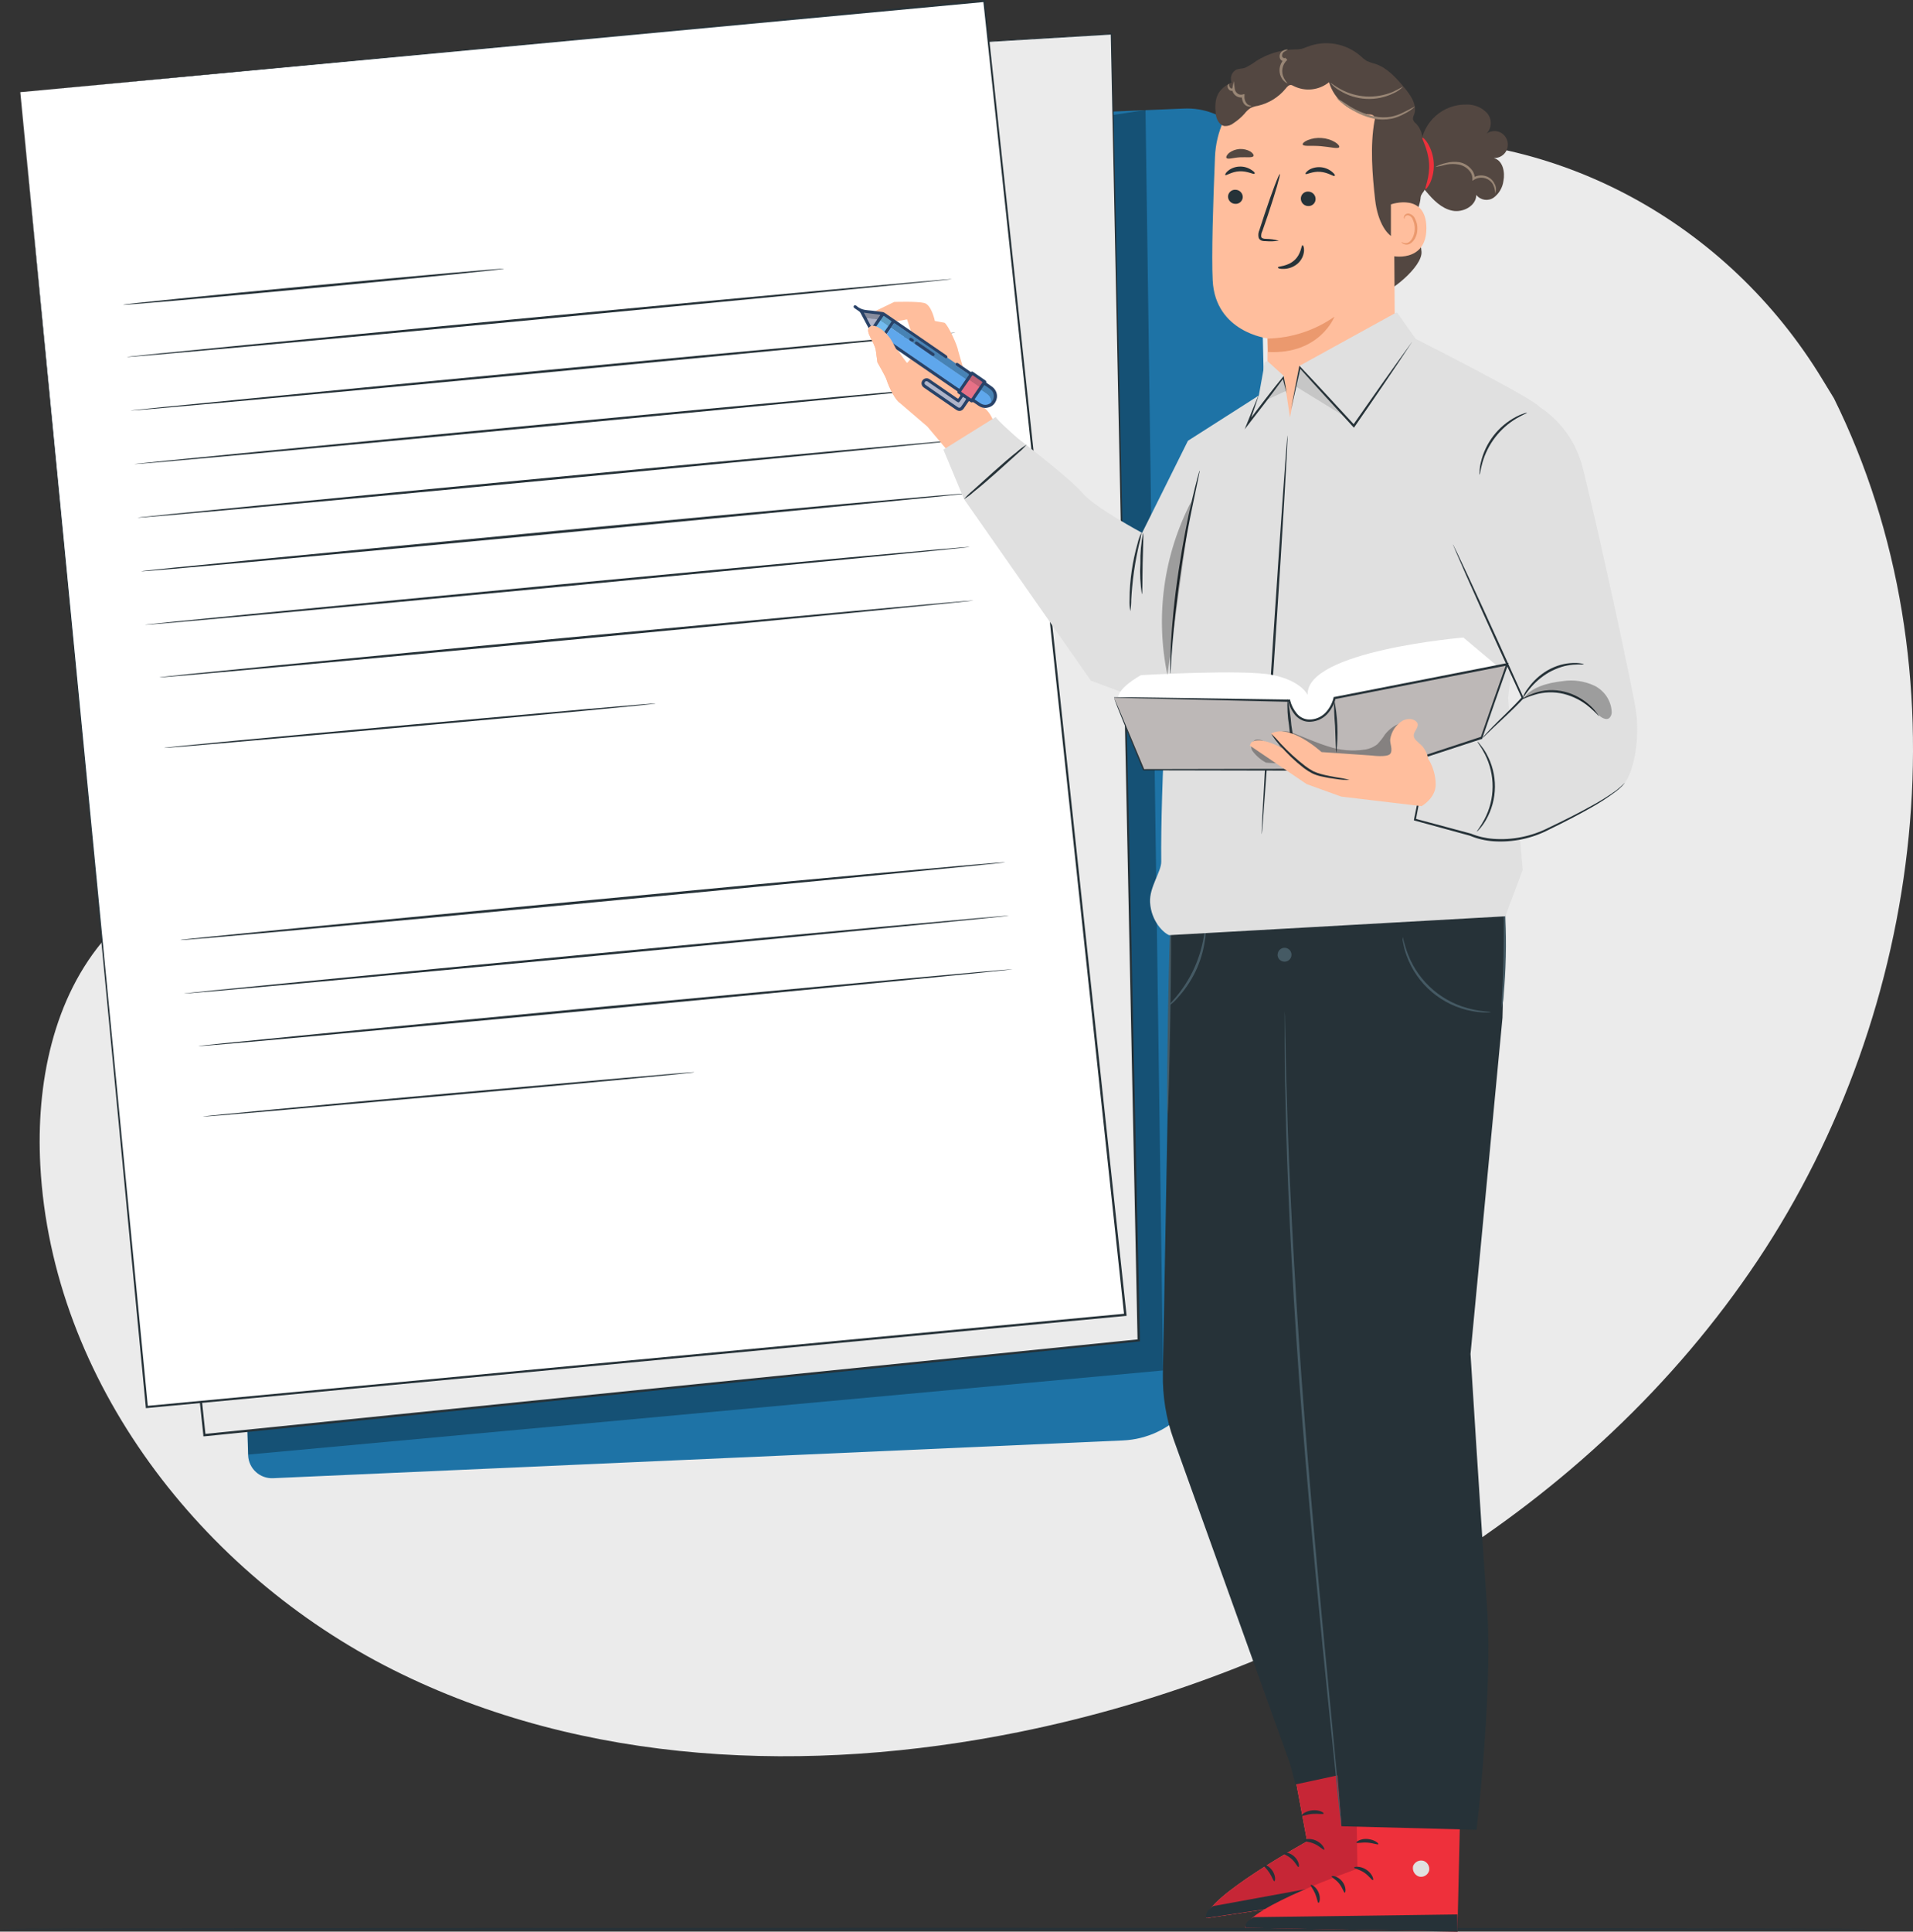 <?xml version="1.0" encoding="UTF-8"?><svg id="Calque_2" xmlns="http://www.w3.org/2000/svg" viewBox="0 0 281.88 284.53"><rect x="0" y="0" width="281.88" height="284.53" fill="#333333" stroke="none"/><defs><style>.cls-1{fill:#5fa7ec;}.cls-2{fill:#fff;}.cls-3{fill:#ee303b;}.cls-4{fill:#284268;}.cls-5{fill:#5d9cc0;}.cls-6{fill:#afb4c9;}.cls-7{fill:#998675;}.cls-8{fill:#1e73a6;}.cls-9{fill:#c62636;}.cls-10{fill:#455a64;}.cls-11{fill:#534741;}.cls-12{fill:#e0e0e0;}.cls-13{fill:#ff725e;}.cls-14{opacity:.3;}.cls-15{fill:#eb996e;}.cls-16{fill:#4782b4;}.cls-17{fill:#ffbe9d;}.cls-18{fill:#ebebeb;}.cls-19{opacity:.3;}.cls-20{fill:#c06175;}.cls-21{fill:#bdb8b7;}.cls-22{fill:#72bbee;}.cls-23{fill:#e77186;}.cls-24{fill:#c6c6c6;}.cls-25{fill:#263238;}.cls-26{fill:#878c9d;}</style></defs><g id="Calque_1-2"><g><g id="freepik--background-simple--inject-12"><path class="cls-18" d="M270.18,58.59l-1.66-2.72c-13.97-23.03-39.25-36.92-65.88-35.23-3.44,.21-6.85,.68-10.22,1.4-24.22,5.18-45.3,23.5-54.04,46.96-5.14,13.8-6.57,29.68-16.35,40.63-12.68,14.25-34.23,14.7-53.17,14.11-18.94-.59-40.5-.08-53.14,14.22-7.91,8.97-10.42,21.7-9.78,33.71,1.69,31.77,23.84,60.18,51.99,74.3,28.14,14.12,61.31,15.39,92.12,9.18,43.22-8.73,84.3-32.57,108.96-69.52,24.65-36.95,30.92-87.2,11.18-127.04Z"/></g><g id="freepik--Floor--inject-12"><path class="cls-25" d="M275.22,284.15c0,.1-61.63,.18-137.61,.18s-137.61-.08-137.61-.18,61.61-.18,137.61-.18,137.61,.08,137.61,.18Z"/></g><g id="freepik--Contract--inject-12"><path class="cls-8" d="M141.7,17.35l32.77-1.36c5.87-.25,10.82,4.31,11.07,10.18,0,.07,0,.14,0,.21l1.16,50.62c.13,5.54-4.03,10.25-9.54,10.82h0c-1.85,.19-3.23,1.79-3.16,3.64l4.12,106.96c.28,7.29-5.38,13.44-12.67,13.76l-125.21,5.56c-1.95,.09-3.6-1.42-3.68-3.37v-.04L31.04,28.64c-.06-1.89,1.39-3.49,3.28-3.62l107.38-7.66Z"/><g class="cls-19"><path d="M36.47,210.75l.11,3.51,134.79-12.39-2.58-185.66s-32.7,4.96-33.31,4.96S36.47,210.75,36.47,210.75Z"/></g><polygon class="cls-18" points="124.63 7.38 163.75 5 167.79 197.43 30.11 211.4 9.84 19.97 124.63 7.38"/><path class="cls-25" d="M124.67,7.38s-.68,.09-2.04,.24l-5.95,.68-22.87,2.54L9.85,20.1l.12-.14c5.45,51.28,12.51,117.91,20.32,191.43l-.2-.16,30.86-3.13,106.83-10.82-.16,.17c-1.72-84.14-3.14-153.15-3.95-192.44l.09,.08-29.11,1.74-7.49,.43-2.53,.14s.85-.07,2.53-.18l7.49-.48,29.11-1.81h.08v.08c.84,39.29,2.32,108.32,4.13,192.44v.15h-.15l-106.82,10.84-30.86,3.13h-.18v-.17C22.19,137.89,15.14,71.26,9.72,19.97v-.14h.13L93.77,10.71l22.88-2.47,5.95-.63c1.34-.16,2.06-.22,2.06-.22Z"/><polygon class="cls-2" points="2.99 13.58 21.63 207.25 165.83 193.66 145.03 .14 2.99 13.58"/><path class="cls-25" d="M2.99,13.58L145.02,0h.14V.14c5.85,54.32,13.05,121.26,20.83,193.52v.18h-.18l-1.02,.1-143.15,13.47h-.16v-.16C10.53,92.59,3.13,14.99,2.99,13.58c.14,1.42,7.67,79.02,18.8,193.66l-.18-.14,143.17-13.5,1.02-.1-.16,.2C157.89,121.4,150.72,54.49,144.89,.16l.16,.13L2.99,13.58Z"/><g><path class="cls-25" d="M140.25,41.11c0,.1-27.2,2.72-60.77,5.92-33.56,3.2-60.8,5.66-60.81,5.56s27.2-2.72,60.77-5.91c33.58-3.19,60.79-5.66,60.8-5.57Z"/><path class="cls-25" d="M74.26,39.59c0,.1-12.55,1.36-28.05,2.83-15.5,1.46-28.07,2.57-28.07,2.47s12.54-1.36,28.05-2.83c15.51-1.46,28.07-2.57,28.07-2.47Z"/><path class="cls-25" d="M140.79,49c0,.1-27.2,2.72-60.77,5.91-33.57,3.19-60.79,5.66-60.81,5.57s27.2-2.72,60.78-5.92c33.59-3.2,60.79-5.66,60.8-5.56Z"/><path class="cls-25" d="M141.32,56.89c0,.1-27.2,2.72-60.77,5.91-33.57,3.19-60.79,5.66-60.79,5.57s27.2-2.72,60.77-5.91c33.58-3.19,60.77-5.66,60.79-5.57Z"/><path class="cls-25" d="M141.84,64.78c0,.1-27.2,2.72-60.77,5.92-33.56,3.2-60.8,5.66-60.81,5.56s27.2-2.72,60.77-5.91c33.58-3.19,60.79-5.66,60.8-5.57Z"/><path class="cls-25" d="M142.38,72.7c0,.1-27.2,2.72-60.77,5.91-33.56,3.19-60.81,5.67-60.81,5.54s27.2-2.72,60.77-5.92c33.58-3.2,60.81-5.66,60.81-5.53Z"/><path class="cls-25" d="M142.9,80.56c0,.1-27.2,2.72-60.77,5.91s-60.8,5.66-60.81,5.57,27.2-2.72,60.77-5.91c33.58-3.19,60.79-5.66,60.8-5.57Z"/><path class="cls-25" d="M143.44,88.45c0,.1-26.85,2.72-59.95,5.85-33.1,3.12-60,5.59-60.02,5.48s26.84-2.72,59.98-5.84c33.14-3.11,59.97-5.57,59.98-5.49Z"/><path class="cls-25" d="M96.59,103.63c0,.1-16.2,1.64-36.21,3.41s-36.23,3.22-36.24,3.13,16.2-1.63,36.21-3.41c20.01-1.77,36.23-3.23,36.24-3.13Z"/></g><g><path class="cls-25" d="M148.12,127.02c0,.1-27.2,2.72-60.77,5.91-33.56,3.19-60.81,5.67-60.81,5.54s27.2-2.72,60.77-5.92c33.58-3.2,60.81-5.66,60.81-5.53Z"/><path class="cls-25" d="M148.65,134.88c0,.1-27.2,2.72-60.77,5.91-33.56,3.19-60.8,5.66-60.81,5.57s27.2-2.72,60.77-5.91c33.58-3.19,60.79-5.66,60.8-5.57Z"/><path class="cls-25" d="M149.18,142.77c0,.1-26.85,2.72-59.95,5.85-33.1,3.12-60,5.59-60.02,5.48s26.84-2.72,59.98-5.84c33.14-3.11,59.97-5.57,59.98-5.49Z"/><path class="cls-25" d="M102.33,157.94c0,.1-16.2,1.64-36.21,3.41-20.01,1.76-36.23,3.22-36.24,3.13s16.2-1.63,36.21-3.41c20.01-1.77,36.23-3.23,36.24-3.13Z"/></g></g><g id="freepik--Character--inject-13"><path class="cls-13" d="M189.64,255.36l2.96,15.88s-15.12,8.33-14.86,11.32l30.94-4.63-3.6-24.94-15.45,2.38Z"/><path class="cls-9" d="M189.64,255.36l2.96,15.88s-15.12,8.33-14.86,11.32l30.94-4.63-3.6-24.94-15.45,2.38Z"/><path class="cls-12" d="M202,268.44c.65,.09,1.12,.67,1.09,1.32-.08,.66-.66,1.14-1.32,1.09-.69-.09-1.19-.7-1.14-1.4,.14-.67,.79-1.11,1.46-.99"/><path class="cls-25" d="M208.68,277.89l-.46-2.5-29.5,5.39s-1.28,.81-.99,1.75l30.94-4.65Z"/><path class="cls-25" d="M192.07,271.12c0,.15,.79,.11,1.61,.48s1.32,.95,1.44,.87-.23-.92-1.22-1.36-1.87-.13-1.82,0Z"/><path class="cls-25" d="M189.04,272.96c0,.15,.66,.31,1.28,.87s.86,1.21,1.01,1.18,.11-.9-.66-1.58-1.65-.6-1.63-.48Z"/><path class="cls-25" d="M187.77,277.11c.15,0,.24-.77-.27-1.54s-1.27-.99-1.32-.86,.46,.52,.87,1.15,.58,1.26,.73,1.25Z"/><path class="cls-25" d="M191.8,267.44c.09,.13,.75-.19,1.61-.25s1.57,.1,1.63-.05-.66-.58-1.67-.48-1.65,.68-1.56,.78Z"/><path class="cls-3" d="M199.74,259.15l.28,16.12s-16.29,5.7-16.55,8.69l31.28,.57,.58-25.15-15.61-.23Z"/><path class="cls-12" d="M209.72,274.09c.62,.2,.99,.83,.86,1.47-.18,.63-.82,1.01-1.46,.87-.67-.2-1.06-.89-.9-1.57,.26-.64,.97-.96,1.61-.73"/><path class="cls-25" d="M214.78,284.53l-.04-2.53-29.98,.4s-1.4,.58-1.26,1.57l31.28,.57Z"/><path class="cls-25" d="M199.52,275.1c0,.15,.76,.24,1.5,.74s1.13,1.16,1.28,1.1-.07-.95-.98-1.54-1.83-.44-1.8-.3Z"/><path class="cls-25" d="M196.22,276.4c-.03,.15,.62,.42,1.13,1.08s.66,1.32,.8,1.32,.26-.87-.38-1.67-1.54-.88-1.54-.73Z"/><path class="cls-25" d="M194.28,280.29c.14,.04,.36-.72,0-1.56s-1.09-1.19-1.15-1.07,.36,.58,.66,1.28,.34,1.34,.49,1.35Z"/><path class="cls-25" d="M199.86,271.42c.07,.14,.77-.06,1.63,0s1.54,.36,1.61,.23-.56-.66-1.57-.76-1.75,.42-1.67,.54Z"/><path class="cls-25" d="M221.81,133.97l-.42,15.95-4.71,49.52s1.5,24.12,2.46,37.72c.83,11.85-1.56,32.37-1.56,32.37l-19.91-.52-5.33-68.7-3.31-42.85-6.55-21.84,39.33-1.65Z"/><path class="cls-25" d="M172.54,136.76l-1.19,65.6c-.06,3.3,.47,6.59,1.59,9.7l17.11,47.65,.84,3.14,11.97-2.58-8.28-125.13-22.07,.91,.04,.72Z"/><path class="cls-10" d="M189.29,149.04c-.01,.1-.01,.21,0,.31v4.42c0,3.04,.09,7.45,.23,12.89,.32,10.89,1.05,25.92,2.36,42.47,1.32,16.55,2.8,31.52,3.91,42.36,.56,5.39,1.02,9.76,1.32,12.81,.16,1.49,.29,2.65,.38,3.48,.05,.38,.09,.66,.11,.9,0,.1,.02,.2,.05,.3,.01-.1,.01-.21,0-.31,0-.22-.04-.52-.07-.91-.08-.82-.18-1.99-.32-3.49-.29-3.05-.71-7.43-1.22-12.83-1.04-10.83-2.51-25.81-3.8-42.36-1.29-16.55-2.08-31.57-2.47-42.45-.18-5.44-.31-9.85-.35-12.89-.03-1.5-.06-2.68-.08-3.51,0-.38,0-.66-.03-.91,0-.1,0-.21-.03-.31Z"/><path class="cls-10" d="M188.25,140.6c-.02,.57,.43,1.04,.99,1.06,.57,.02,1.04-.43,1.06-.99,.02-.57-.43-1.04-.99-1.06h0c-.56-.02-1.03,.43-1.05,.99Z"/><path class="cls-10" d="M172.1,148.25c.54-.35,1.02-.78,1.44-1.28,1.05-1.15,1.93-2.45,2.61-3.85,.67-1.41,1.14-2.91,1.37-4.45,.13-.63,.16-1.28,.09-1.92-.06,0-.12,.73-.35,1.87-.31,1.5-.79,2.95-1.45,4.33-.66,1.37-1.49,2.66-2.47,3.84-.75,.9-1.28,1.4-1.24,1.45Z"/><path class="cls-10" d="M206.67,138.06c-.01,.25,0,.49,.07,.73,.11,.66,.28,1.31,.51,1.94,1.53,4.28,5.23,7.41,9.71,8.22,.65,.12,1.32,.19,1.99,.19,.25,.01,.49,0,.73-.06,0-.07-1.05-.03-2.68-.39-4.32-.92-7.9-3.95-9.51-8.06-.61-1.55-.75-2.59-.81-2.57Z"/><path class="cls-10" d="M172.5,136.04c.09,0,.07,6.3-.06,14.07-.13,7.77-.3,14.06-.4,14.06s-.07-6.3,.05-14.07c.13-7.77,.3-14.07,.4-14.06Z"/><path class="cls-10" d="M221.3,148.42c-.03-.73-.02-1.46,.05-2.18,.07-1.32,.15-3.22,.19-5.29s.05-3.92,.05-5.29c-.04-.73-.02-1.46,.05-2.19,.12,.72,.19,1.45,.19,2.18,.06,1.32,.1,3.22,.05,5.29s-.17,3.93-.29,5.29c-.03,.74-.12,1.47-.29,2.19Z"/><path class="cls-17" d="M156.8,70.44l-10.45-8.5s-.61-1.59-1.6-1.99c-1.07-.58-1.8-1.63-1.99-2.84l-1.6-5.53c-.04-.59-1.46-3.74-1.99-4.04l-1.42-.26s-.47-2.38-1.56-2.65-4.44-.15-4.44-.15l-3.22,1.56c.47,.8,1.3,1.31,2.23,1.37,.97-.03,1.94-.15,2.89-.37l.85,2.58s.24,1.92-.08,2.71c-.16,.44-.43,.83-.78,1.13-.82-1.06-1.58-2.17-2.28-3.31-.66-1.2-2.52-2.7-3.24-1.99s.74,2.16,.94,3.49l.23,1.72s1.22,2.12,1.32,2.5,.97,2.65,1.9,3.42l4.13,3.54,3.9,4.63c1.16,1.36,12.05,13.51,12.05,13.51l5.43-7.74-1.23-2.8Z"/><path class="cls-12" d="M146.73,61.42c.12,.42,3.22,3.13,3.22,3.13,0,0,7.82,5.99,9.56,8.08s8.78,5.86,8.78,5.86l6.75-13.56,10.42-6.65c2.33-2.34,8.95,1.99,8.95,1.99l-19.36,45.34-14.31-5.35-18.7-26.75-3.03-7.28,7.72-4.81Z"/><path class="cls-12" d="M205.85,46.02l2.75,3.9s17.47,8.82,18.21,10-4.59,42.89-4.59,42.89l2.14,25.34-2.55,6.82-49.54,2.78c-.77-.3-2.65-1.99-2.81-4.86-.11-2.21,1.66-4.5,1.65-5.96-.12-10.27,.99-33.86,2.65-42.56,2.22-11.56,7.28-22.96,7.28-22.96l4.44-3.11,.89-4.95,19.48-7.33Z"/><path class="cls-25" d="M185.91,122.88c-.09,0,.66-13.16,1.73-29.38,1.07-16.22,1.99-29.36,2.08-29.36s-.66,13.16-1.73,29.38c-1.07,16.22-1.99,29.36-2.08,29.36Z"/><path class="cls-12" d="M226.81,59.91c3.24,2.11,5.55,5.38,6.44,9.15,1.7,6.55,7.32,32.05,7.85,35.97s-.4,9.27-2.1,10.73-12.03,8.02-16.61,8.02-13.77-2.98-13.77-2.98l1.99-10.26,7.74-1.82,6.02-5.89-6.8-14.92s2.69-26.66,9.26-27.98Z"/><path class="cls-25" d="M235.57,105.48s-.46-.54-1.32-1.28c-1.11-.95-2.43-1.63-3.85-1.99-1.42-.34-2.92-.3-4.31,.14-1.08,.32-1.71,.66-1.73,.6s.13-.13,.41-.28c.4-.22,.82-.4,1.25-.55,1.44-.52,2.99-.6,4.47-.24,1.48,.37,2.83,1.11,3.93,2.16,.33,.31,.63,.66,.9,1.03,.19,.24,.28,.4,.26,.42Z"/><path class="cls-25" d="M217.63,122.49c-.05-.04,.49-.66,1.09-1.78,1.6-3,1.62-6.6,.07-9.63-.58-1.14-1.12-1.76-1.07-1.79s.17,.12,.4,.4c.33,.4,.63,.83,.88,1.28,1.73,3.07,1.7,6.82-.07,9.86-.26,.45-.56,.87-.9,1.26-.24,.28-.39,.41-.4,.4Z"/><path class="cls-25" d="M233.4,97.84c0,.07-.62,0-1.6,.07-.57,.05-1.13,.15-1.68,.32-.67,.21-1.31,.49-1.92,.83-1.1,.65-2.07,1.49-2.87,2.49-.62,.76-.91,1.32-.97,1.27,.17-.52,.43-1,.77-1.42,.77-1.08,1.75-1.98,2.89-2.65,.63-.36,1.29-.64,1.99-.83,.57-.15,1.16-.24,1.75-.26,.4-.02,.8,0,1.19,.07,.15,.01,.3,.05,.44,.12Z"/><path class="cls-25" d="M225.02,60.8c0,.06-.62,.28-1.56,.83-2.46,1.46-4.26,3.81-5.04,6.57-.29,1.05-.34,1.73-.4,1.73-.03-.16-.03-.32,0-.48,.01-.45,.07-.89,.18-1.32,.66-2.88,2.54-5.33,5.16-6.72,.39-.21,.79-.38,1.21-.52,.15-.05,.3-.08,.46-.09Z"/><path class="cls-25" d="M214.06,80.16c.06,.09,.12,.19,.17,.3l.43,.87,1.52,3.22c1.28,2.73,3.01,6.51,4.91,10.69,1.24,2.75,2.4,5.29,3.39,7.51l.05,.09-.07,.07c-1.73,1.85-3.31,3.22-4.37,4.24l-1.22,1.18c-.14,.15-.29,.29-.45,.41,.11-.17,.24-.32,.38-.47,.26-.3,.66-.72,1.17-1.25,1.02-1.06,2.59-2.47,4.28-4.32v.17l-3.43-7.49c-1.9-4.18-3.61-7.98-4.82-10.73l-1.42-3.27-.37-.89c-.06-.1-.11-.21-.14-.32Z"/><path class="cls-25" d="M239.44,115.27c-.07,.13-.17,.24-.27,.34-.11,.14-.23,.27-.37,.38-.16,.14-.33,.32-.55,.48-1.23,.94-2.53,1.79-3.88,2.54-1.7,.97-3.77,2.05-6.1,3.18-2.52,1.32-5.36,1.92-8.2,1.73-1.18-.08-2.34-.35-3.43-.8h.03l-8.19-2.24-.13-.03v-.13c.57-2.81,1.05-5.16,1.39-6.85,.17-.79,.3-1.43,.41-1.91,.04-.22,.1-.45,.17-.66-.01,.22-.04,.44-.09,.66-.09,.48-.2,1.13-.33,1.93-.32,1.69-.75,4.04-1.27,6.87l-.11-.17,8.21,2.2h0c1.05,.43,2.17,.69,3.31,.77,2.79,.21,5.59-.35,8.09-1.61,2.34-1.11,4.41-2.16,6.12-3.11,1.36-.72,2.67-1.53,3.92-2.43,.45-.35,.87-.73,1.28-1.13Z"/><path class="cls-25" d="M176.77,69.32c0,.11,0,.21-.04,.31-.05,.24-.11,.52-.17,.86-.17,.81-.4,1.88-.66,3.18-.56,2.65-1.32,6.39-1.91,10.52s-1.01,7.9-1.22,10.62c-.11,1.36-.19,2.47-.23,3.23,0,.35-.05,.66-.07,.88,0,.11-.02,.21-.05,.31-.02-.1-.02-.21,0-.31v-.88c0-.77,.04-1.88,.12-3.25,.15-2.73,.49-6.51,1.12-10.66s1.36-7.85,1.98-10.5c.31-1.32,.58-2.41,.78-3.15l.24-.85c.02-.11,.06-.21,.11-.31Z"/><path class="cls-25" d="M166.55,90.03c-.1-.57-.14-1.15-.11-1.73,0-1.4,.11-2.79,.31-4.17,.2-1.38,.49-2.74,.87-4.08,.13-.57,.32-1.12,.59-1.63-.08,.57-.19,1.14-.35,1.69-.24,1.03-.54,2.47-.77,4.08s-.34,3.06-.4,4.12c0,.58-.04,1.15-.14,1.72Z"/><path class="cls-25" d="M168.25,87.53c-.23-1.5-.31-3.01-.22-4.53-.03-1.51,.11-3.03,.4-4.51,.1,0,0,2.03-.06,4.52-.06,2.5,0,4.52-.13,4.52Z"/><path class="cls-25" d="M151.27,65.51c-.39,.45-.82,.87-1.28,1.25-.91,.82-1.99,1.8-3.21,2.89s-2.42,2.11-3.31,2.81c-.44,.41-.92,.76-1.44,1.07,.39-.45,.82-.87,1.28-1.25l3.21-2.89c1.26-1.13,2.42-2.12,3.31-2.82,.44-.4,.93-.76,1.44-1.07Z"/><path class="cls-2" d="M168.13,99.44c-.39,.23-3.25,1.83-3.39,3.31h0l29.04,5.09,27.36-9.3-5.51-4.63s-23.34,1.95-22.94,8.46c0,0-.93-2.09-5.19-2.95s-19.38,.03-19.38,.03Z"/><path class="cls-21" d="M164.18,102.7l.07,.4,4.25,10.3h35.49l14.33-4.7,3.75-10.84-25.36,4.95s-.66,3.16-3.55,3.31c-2.49,.15-3.15-2.95-3.15-2.95l-25.83-.47Z"/><path class="cls-25" d="M164.18,102.7h1.77l5.16,.07,18.87,.28h.12v.11c.18,.73,.53,1.41,1.02,1.99,.52,.59,1.28,.9,2.06,.83,.81-.06,1.58-.42,2.14-1.01,.58-.62,.99-1.38,1.18-2.2v-.1h.09l25.41-4.98,.29-.05-.09,.28c-.63,1.81-1.29,3.72-1.99,5.66-.61,1.75-1.2,3.47-1.8,5.18v.09h-.08l-14.33,4.69h0l-35.52-.07h-.07v-.06c-2.48-6.06-3.97-9.72-4.16-10.32h0c-.05-.37-.05-.4-.05-.4,0,0,0,.05,.08,.4h0c.28,.58,1.81,4.22,4.33,10.26l-.09-.06,35.52-.07h-.07l14.32-4.71-.11,.11c.59-1.71,1.19-3.43,1.79-5.18l1.99-5.66,.19,.23-25.47,4.98,.12-.12c-.21,.88-.65,1.69-1.27,2.35-.62,.64-1.45,1.02-2.34,1.09-.43,.04-.87-.02-1.27-.19-.39-.17-.74-.42-1.03-.73-.52-.61-.89-1.34-1.07-2.12l.13,.11-18.78-.44-5.19-.13-1.36-.04-.48-.02Z"/><path class="cls-25" d="M190.7,110.77c-.4-1.27-.65-2.57-.76-3.9-.22-1.31-.29-2.64-.22-3.97,.27,1.3,.46,2.61,.56,3.92,.22,1.3,.36,2.62,.42,3.94Z"/><path class="cls-25" d="M196.92,110.87c-.1,0-.1-1.79-.2-3.97-.12-1.32-.16-2.65-.15-3.97,.54,2.61,.65,5.29,.34,7.94Z"/><g class="cls-14"><path d="M186.53,112.33c-.78-.42-1.46-1.02-1.99-1.73-.34-.54-.17-1.26,.38-1.59,.04-.02,.07-.04,.11-.06,.36-.06,.74,0,1.07,.17,.92,.37,1.83,.78,2.72,1.21-.47-.66-.94-1.57-.44-2.21s1.48-.42,2.22-.13c1.69,.66,3.35,1.42,5.08,1.95,1.73,.58,3.57,.75,5.38,.48,.69-.09,1.34-.36,1.89-.79,.42-.45,.8-.93,1.13-1.45,.72-.93,1.74-1.58,2.89-1.86,.29-.1,.6-.08,.87,.06,.42,.3,.3,.94,.22,1.45-.29,1.66,.25,3.36,1.43,4.57l-4.26,1.1-18.69-1.16Z"/></g><path class="cls-17" d="M210.46,111.84c-.11-.72-.43-1.4-.9-1.95-.71-.71-1.15-.9-1.24-1.46s.59-1.09,.59-1.67-1.02-1.21-2.26-.59c-.97,.6-1.63,1.59-1.8,2.71-.09,.58,.44,1.6,0,2.16s-2.72,.25-2.72,.25l-7.41-.51s-4.59-4.24-7.45-2.72l1.86,2.26s-3.31-1.99-4.75-.96l-.22,.46,8.37,5.68,5.1,1.84,11.84,1.41s2.08-1.17,2.08-3.19c-.01-1.24-.34-2.46-.95-3.54"/><path class="cls-25" d="M198.89,114.88c-.69,.02-1.38-.03-2.06-.14-.74-.09-1.48-.22-2.21-.39-.44-.1-.86-.24-1.27-.44-.43-.22-.84-.48-1.22-.77-1.32-1.02-2.52-2.17-3.6-3.44-.48-.5-.89-1.06-1.23-1.65,.49,.47,.97,.97,1.41,1.49,1.12,1.2,2.33,2.31,3.63,3.31,.37,.28,.76,.53,1.16,.75,.39,.18,.79,.32,1.2,.43,.8,.22,1.55,.34,2.17,.46,.68,.09,1.36,.22,2.02,.4Z"/><path class="cls-11" d="M220.15,23.28c1.1,.02,2.01-.84,2.03-1.94,.02-1.1-.84-2.01-1.94-2.03-.43,0-.86,.12-1.21,.38,.81-.83,.85-2.15,.09-3.03-.77-.83-1.87-1.29-3-1.26-3.49-.09-6.45,2.54-6.77,6.02l.05-.34c-1.24,1.74-1.87,2.84-1.68,4.96,.07,.75,.39,1.64,1.14,1.72,.25-.03,.5-.03,.75,0,.21,.09,.39,.24,.52,.43,1.04,1.25,2.25,2.5,3.84,2.84s3.55-.7,3.56-2.32c.62,.8,1.76,.97,2.58,.39,.78-.59,1.29-1.47,1.42-2.44,.26-1.32-.09-3.01-1.38-3.36Z"/><path class="cls-11" d="M208.62,32.82c.05-.88,.22-1.75,.48-2.59,.27-.84,.32-1.74,.15-2.6-.2-.87-.92-1.53-1.81-1.65l-4.9,17.72c2.21-.45,7.07-4.38,6.92-6.62-.09-1.48-.85-2.83-.85-4.27Z"/><path class="cls-17" d="M205.51,46.16l-.15-21.73c.38-7.94-3.94-14.81-11.91-14.97h-.73c-7.42,.28-13.38,6.22-13.69,13.63-.29,6.9-.52,14.56-.34,18.22,.39,7.64,8.08,8.53,8.08,8.53v3.36l2.38,2.16,.93,6.12,1.4-7.59,14.04-7.73Z"/><path class="cls-15" d="M186.78,49.87c3.53-.07,6.96-1.19,9.85-3.22,0,0-2.14,5.59-9.79,5.2l-.06-1.98Z"/><path class="cls-25" d="M180.95,28.97c.01,.59,.5,1.06,1.09,1.06,.57,.03,1.06-.42,1.08-.99v-.03c-.01-.59-.5-1.06-1.09-1.06-.57-.03-1.06,.42-1.08,.99v.03Z"/><path class="cls-25" d="M180.55,25.78c.14,.13,.95-.51,2.12-.55s2.06,.51,2.18,.36-.09-.32-.48-.58c-.52-.34-1.13-.5-1.75-.47-.61,.02-1.2,.24-1.67,.62-.35,.29-.46,.55-.4,.62Z"/><path class="cls-25" d="M191.68,29.29c.02,.59,.5,1.06,1.09,1.06,.57,.03,1.06-.42,1.08-.99,0-.02,0-.04,0-.07-.01-.59-.5-1.07-1.09-1.07-.57-.03-1.06,.42-1.08,.99,0,.02,0,.05,0,.07Z"/><path class="cls-25" d="M192.37,25.62c.12,.15,.99-.4,2.16-.31s1.99,.73,2.12,.6-.05-.32-.4-.62c-.48-.39-1.07-.62-1.69-.66-.61-.04-1.21,.1-1.73,.42-.38,.28-.52,.51-.46,.58Z"/><path class="cls-25" d="M188.43,35.45c-.63-.17-1.27-.26-1.92-.27-.3,0-.59-.07-.66-.27-.04-.31,.02-.62,.17-.9,.26-.73,.52-1.5,.8-2.32,1.11-3.31,1.89-6,1.76-6.05s-1.14,2.59-2.24,5.9c-.26,.81-.52,1.59-.76,2.33-.17,.37-.21,.78-.11,1.18,.1,.21,.28,.37,.51,.42,.17,.04,.34,.06,.52,.05,.65,.06,1.3,.03,1.95-.07Z"/><path class="cls-11" d="M191.96,21.3c.13,.31,1.32,.11,2.68,.23s2.51,.44,2.69,.15c.07-.15-.13-.44-.59-.73-.6-.36-1.28-.57-1.99-.62-.71-.06-1.42,.05-2.08,.32-.52,.23-.77,.48-.71,.64Z"/><path class="cls-11" d="M180.72,23.27c.22,.26,1.02-.05,1.99-.1s1.8,.11,1.99-.18c.08-.14-.06-.4-.43-.66-1.01-.58-2.27-.5-3.2,.22-.34,.32-.44,.6-.34,.72Z"/><path class="cls-25" d="M191.92,36.12c-.19,0-.15,1.27-1.2,2.22s-2.42,.86-2.42,1.04,.32,.24,.89,.23c.75-.02,1.46-.3,2.03-.79,.54-.48,.87-1.14,.93-1.86,.03-.53-.13-.84-.21-.83Z"/><path class="cls-11" d="M209.8,25.25c-.17-.19-.28-.44-.3-.7,.05-.2,.14-.39,.27-.55,.31-.63,.05-1.38-.58-1.69-.03-.01-.05-.03-.08-.04,.79-1.31,.6-2.99-.47-4.08-.21-.15-.36-.37-.44-.62,0-.23,.05-.46,.16-.66,.54-1.44-.52-2.93-1.51-4.1-1.18-1.39-2.47-2.84-4.21-3.4-.43-.11-.86-.25-1.26-.43-.34-.22-.66-.48-.95-.77-2.15-1.84-5.15-2.35-7.79-1.32-.29,.13-.6,.24-.91,.32-.32,.06-.64,.08-.96,.07-2,.04-3.95,.63-5.64,1.69-.52,.39-1.07,.72-1.65,1.01-.39,.15-1.14,.12-1.48,.38-.56,.41-.78,1.15-.52,1.79-2.36,1.08-2.53,2.65-2.34,4.63,.08,.8,.54,1.69,1.32,1.79,.48,.02,.95-.14,1.32-.44,.59-.39,1.13-.85,1.6-1.38,.25-.33,.56-.62,.91-.85,.33-.15,.68-.26,1.04-.31,1.62-.37,3.07-1.26,4.12-2.55,.21-.26,.46-.55,.79-.52,.13,.03,.26,.08,.37,.15,1.7,.86,3.74,.64,5.22-.56,.8,2.62,3.1,4.5,5.83,4.74,.32,0,.66,.05,.84,.32,.1,.21,.11,.45,.03,.66-.66,3.65-.32,7.94,.1,11.63,.38,3.31,1.82,5.45,3.16,5.68l2.55-4.47,1.24-2.2c.77-.92,.85-2.23,.21-3.24Z"/><path class="cls-7" d="M189.74,7.3s-.32-.07-.77,.21c-.29,.19-.45,.53-.41,.87,0,.37,.31,.65,.68,.65,.17,0,.33-.07,.45-.2l-.29-.31c-.2,.18-.38,.38-.52,.62-.47,.76-.46,1.73,.04,2.48,.38,.55,.78,.66,.8,.66s-.27-.28-.54-.8c-.46-.89-.26-1.98,.49-2.65l-.29-.31c-.08,.06-.19,.06-.27,0-.1-.04-.18-.13-.19-.24-.04-.22,.05-.45,.22-.6,.32-.23,.62-.32,.6-.38Z"/><path class="cls-7" d="M181.11,12.34s-.23,.06-.22,.38c0,.19,.08,.37,.22,.5,.19,.2,.51,.21,.71,.01,.03-.03,.05-.06,.08-.09l-.36-.07c.03,.57,.4,1.05,.94,1.23,.24,.08,.5,.09,.75,.03l-.26-.2c0,.32,.07,.63,.2,.93,.11,.25,.31,.45,.55,.56,.44,.19,.71,0,.66-.04s-.26,0-.54-.2c-.35-.32-.52-.8-.46-1.27v-.25l-.26,.05c-.17,.05-.35,.05-.52,0-.36-.14-.62-.46-.66-.85l-.13-1.11-.23,1.04c0,.05-.15,.09-.24,0-.1-.07-.17-.17-.21-.29-.08-.23,0-.35-.02-.38Z"/><path class="cls-17" d="M204.95,30.11c.13-.06,5.2-1.75,5.23,3.47s-5.23,4.19-5.23,4.04,0-7.51,0-7.51Z"/><path class="cls-15" d="M206.52,35.63s.09,.07,.25,.13c.21,.08,.45,.08,.66,0,.56-.21,1.01-1.09,1.03-2.03,.01-.46-.08-.91-.26-1.32-.09-.33-.34-.59-.66-.69-.22-.05-.44,.05-.54,.25-.07,.15-.03,.25-.06,.26s-.11-.09-.07-.3c.03-.13,.1-.25,.2-.33,.14-.11,.32-.16,.5-.14,.44,.08,.8,.39,.96,.81,.23,.45,.34,.95,.32,1.46,0,1.05-.56,2.04-1.32,2.27-.28,.08-.59,.03-.83-.13-.17-.1-.19-.21-.18-.23Z"/><path class="cls-3" d="M209.6,20.29c.07-.05,.43,.24,.82,.89,1,1.74,1.13,3.84,.35,5.68-.31,.66-.66,1.03-.71,.99-.19-.09,.66-1.7,.51-3.83s-1.14-3.62-.97-3.73Z"/><path class="cls-7" d="M206.7,12.8c-.4,.41-.87,.73-1.39,.95-2.54,1.24-5.55,1.08-7.94-.43-.51-.27-.96-.65-1.32-1.11,.03-.05,.52,.39,1.42,.89,1.17,.65,2.47,1.03,3.81,1.11,1.34,.07,2.67-.15,3.91-.66,.96-.43,1.49-.81,1.52-.76Z"/><path class="cls-7" d="M208.48,15.71c-.46,.43-.98,.78-1.55,1.05-.6,.34-1.24,.59-1.92,.73-.84,.16-1.69,.16-2.53,0-1.49-.32-2.89-.97-4.12-1.88-.53-.33-1.02-.73-1.44-1.19,.54,.3,1.07,.63,1.58,.99,1.23,.82,2.6,1.41,4.05,1.74,.79,.16,1.61,.17,2.4,.05,.65-.13,1.29-.35,1.87-.66,1.03-.48,1.63-.87,1.65-.83Z"/><path class="cls-7" d="M220.31,28.49c0-.46-.12-.91-.32-1.32-.23-.42-.62-.74-1.07-.89-.57-.19-1.19-.12-1.7,.19l-.26,.17v-.31c0-.33-.09-.65-.26-.93-.4-.6-1.03-1.02-1.74-1.16-.6-.11-1.21-.11-1.81,0-.55,.15-1.11,.28-1.68,.37,.51-.29,1.06-.49,1.63-.61,.63-.17,1.28-.21,1.92-.11,.82,.15,1.54,.63,1.99,1.32,.2,.34,.31,.72,.3,1.11l-.26-.15c.6-.36,1.33-.43,1.99-.19,.52,.19,.94,.58,1.17,1.07,.26,.43,.3,.96,.12,1.43Z"/><g class="cls-14"><path d="M172.02,99.44l3.51-25.56c-4.08,7.86-5.32,16.89-3.51,25.56Z"/></g><g class="cls-14"><path d="M234.91,100.99c-1.45-.67-3.06-.9-4.63-.66-2.24,.24-4.78,.92-5.86,2.65,1.59-.96,4.07-1.63,6.01-1.06s3.54,1.92,5.01,3.31c.47,.45,1.19,.93,1.7,.53,.26-.26,.38-.62,.34-.99-.12-1.63-1.1-3.06-2.57-3.78Z"/></g><polygon class="cls-24" points="189.47 57.59 186.51 58.96 189.09 55.6 189.47 57.59"/><polygon class="cls-24" points="190.94 56.93 198.29 61.44 191.53 54.09 190.94 56.93"/><path class="cls-25" d="M208.04,50.41c-2.75,4.18-5.57,8.31-8.42,12.42l-.12,.17-.14-.15c-2.34-2.56-5.64-6.13-7.91-8.68l.19-.05c-.45,2.08-.94,4.16-1.42,6.24,.41-2.17,.81-4.33,1.24-6.49,1.39,1.47,2.78,2.95,4.16,4.45l3.98,4.31-.26,.02c2.86-4.1,5.74-8.19,8.69-12.24h0Z"/><path class="cls-25" d="M185.47,58.24c-.44,1.39-.92,2.76-1.4,4.14l-.25-.14c.86-1.12,1.69-2.26,2.56-3.37,.91-1.17,1.82-2.34,2.76-3.48,.17,.85,.32,1.7,.45,2.55-.21-.77-.42-1.54-.61-2.31l.17,.04c-1.85,2.57-3.81,5.07-5.75,7.57,.67-1.66,1.33-3.35,2.05-4.99h0Z"/></g><g><path class="cls-4" d="M140.83,53.53c.13-.12,.25-.09,.38,0,.57,.4,1.14,.79,1.71,1.18,.07,.05,.13,.11,.23,.04,.08-.06,.17-.01,.24,.04,.6,.41,1.2,.83,1.8,1.24,.07,.05,.14,.11,.13,.19-.03,.14,.05,.18,.14,.24,.26,.18,.52,.35,.77,.54,.56,.43,.81,1.15,.61,1.82-.21,.71-.7,1.13-1.43,1.25-.44,.07-.85-.05-1.22-.3-.19-.13-.38-.26-.57-.39-.13-.09-.23-.2-.42-.11-.12,.05-.21-.08-.31-.14-.09-.06-.13-.06-.19,.03-.22,.33-.45,.66-.68,.99-.29,.42-.71,.5-1.13,.21-1.58-1.08-3.15-2.17-4.73-3.25-.34-.23-.46-.6-.31-.94,.14-.32,.49-.5,.83-.44,.13,.03,.24,.09,.35,.17,1.33,.92,2.66,1.83,3.99,2.75,.12,.09,.19,.1,.26-.05,.07-.13,.22-.25,.22-.38,0-.12-.21-.17-.32-.26-.06-.05-.11-.1-.1-.17,.04-.14-.05-.18-.14-.24-4.16-2.86-8.32-5.72-12.48-8.58-.13-.09-.23-.2-.31-.34-.45-.85-.91-1.7-1.36-2.55-.05-.09-.11-.16-.2-.22-.23-.15-.45-.31-.68-.47-.12-.09-.18-.19-.1-.33,.07-.12,.21-.13,.36-.03,.01,0,.02,.01,.03,.02,.49,.45,1.08,.61,1.73,.66,.7,.05,1.39,.17,2.09,.25,.13,.02,.24,.06,.34,.13,3.02,2.08,6.04,4.16,9.06,6.23,.14,.1,.24,.2,.17,.38-.05,.15-.16,.16-.28,.11-.09-.03-.16-.09-.24-.15-2.35-1.61-4.69-3.23-7.04-4.84-.05-.03-.09-.06-.14-.1-.09-.07-.17-.06-.23,.04-.12,.19-.25,.37-.38,.56-.28,.39-.54,.79-.82,1.18-.08,.12-.08,.2,.05,.27,.04,.02,.07,.05,.11,.07,3.49,2.4,6.99,4.8,10.48,7.21,.03,.02,.06,.04,.09,.06,.1,.09,.17,.06,.24-.05,.28-.42,.57-.83,.86-1.25,.11-.15,.21-.31,.32-.46,.13-.19,.13-.19-.05-.32-.52-.36-1.04-.72-1.56-1.08-.07-.05-.14-.09-.19-.15-.08-.1-.1-.2,.02-.29Z"/><path class="cls-16" d="M131.26,48.3c.14-.21,.28-.41,.41-.62,.06-.09,.12-.1,.2-.03,.03,.03,.07,.05,.11,.07,2.4,1.65,4.81,3.31,7.21,4.96,.14,.1,.27,.16,.41,0l1.22,.84c-.09,.16-.02,.27,.12,.36,.58,.39,1.15,.79,1.73,1.18,.1,.07,.13,.12,.05,.23-.14,.18-.26,.36-.39,.55-.08,.04-.13-.02-.18-.05-1.56-1.07-3.12-2.14-4.68-3.22-.05-.04-.13-.07-.12-.15,.05-.05,.12-.02,.18-.04,.14-.04,.18-.17,.08-.27-.04-.05-.1-.08-.15-.11-.74-.51-1.48-1.02-2.22-1.53-.03-.02-.06-.04-.09-.06-.08-.05-.16-.06-.24,0-.07,.05-.06,.13-.04,.2,.01,.04,.02,.07,0,.11-.08,.04-.13-.01-.18-.05-.13-.11-.33-.15-.39-.34,.05-.05,.11-.02,.16-.02,.08,0,.13-.03,.16-.11,.03-.07,0-.14-.05-.19-.08-.07-.16-.12-.24-.17-.08-.05-.15-.06-.22,0-.06,.06-.06,.13-.03,.21,.02,.04,.04,.08,.03,.12-.07,.05-.12,0-.17-.03-.89-.61-1.78-1.22-2.66-1.84Z"/><path class="cls-1" d="M134.3,50.32c.17,.16,.36,.29,.57,.39,.09-.02,.14,.04,.2,.08,.71,.49,1.43,.98,2.14,1.47,.06,.04,.14,.07,.15,.16,.02,.05,.07,.07,.11,.1,1.58,1.09,3.16,2.18,4.75,3.26,.04,.02,.08,.04,.11,.06-.31,.45-.62,.91-.92,1.36-.07,.1-.11,.03-.17,0-.45-.31-.9-.62-1.36-.93-3.13-2.15-6.26-4.31-9.39-6.46-.14-.1-.17-.16-.06-.31,.29-.39,.56-.8,.83-1.19,.09-.02,.14,.05,.2,.09,.82,.56,1.63,1.12,2.45,1.68,.06,.04,.1,.09,.18,.1,.11,0,.18,.04,.22,.15Z"/><path class="cls-6" d="M141.41,60.05c-.13,.04-.22-.03-.32-.1-1.29-.89-2.59-1.78-3.88-2.67-.28-.19-.57-.39-.84-.59-.13-.09-.18-.23-.11-.38,.07-.14,.19-.19,.34-.15,.07,.02,.13,.06,.19,.11,1.39,.96,2.78,1.91,4.17,2.87,.28,.19,.33,.18,.52-.09,.12-.17,.24-.34,.35-.51,.09-.14,.17-.03,.22,.02,.09,.1,.38,.11,.26,.31-.21,.37-.48,.71-.72,1.07-.04,.06-.11,.1-.19,.12Z"/><path class="cls-23" d="M144.32,56.96c-.38,.56-.76,1.12-1.14,1.68-.05,.08-.1,.08-.17,.03-.43-.3-.87-.6-1.31-.9-.07-.05-.08-.09-.03-.17,.38-.54,.75-1.08,1.13-1.62,.05-.05,.11-.02,.15,0,.45,.3,.9,.61,1.34,.92,.01,.01,.02,.03,.03,.05Z"/><path class="cls-1" d="M146.07,59.26c-.43,.43-1.06,.5-1.59,.16-.27-.17-.52-.36-.79-.53-.09-.06-.08-.1-.02-.17,.3-.42,.59-.85,.88-1.27,.08-.06,.14,0,.2,.03,.26,.18,.53,.35,.78,.54,.31,.24,.5,.56,.57,.95,.02,.1,.02,.2-.04,.29Z"/><path class="cls-22" d="M130.9,48.02c-.29,.43-.59,.85-.87,1.28-.07,.1-.11,.11-.21,.04-.31-.23-.63-.44-.95-.66-.09-.06-.1-.1-.04-.19,.3-.43,.6-.86,.9-1.29,.06-.03,.11,0,.15,.04,.31,.21,.63,.43,.94,.65,.04,.03,.1,.06,.09,.13Z"/><path class="cls-16" d="M146.07,59.26c.02-.48-.17-.88-.53-1.17-.28-.23-.59-.41-.89-.62-.03-.02-.07-.02-.11-.03,.15-.22,.29-.43,.44-.65,.04-.05,.07-.08,.13-.03,.29,.21,.6,.39,.88,.62,.57,.47,.62,1.36,.07,1.87Z"/><path class="cls-20" d="M144.32,56.96c-.46-.27-.88-.6-1.32-.89-.06-.04-.11-.1-.2-.09,.14-.21,.29-.42,.42-.63,.05-.08,.1-.08,.17-.03,.43,.3,.87,.6,1.3,.9,.07,.05,.09,.09,.03,.17-.14,.19-.27,.38-.41,.57Z"/><path class="cls-26" d="M127.77,46.94l-.48-.88c.4,.05,.75,.1,1.1,.14,.41,.05,.81,.1,1.22,.15,.09,.01,.13,.03,.06,.12-.14,.2-.29,.41-.43,.61-.39-.06-.79-.1-1.18-.16-.1-.02-.2-.02-.3,.02Z"/><path class="cls-5" d="M130.9,48.02c-.38-.29-.78-.56-1.18-.81,.14-.2,.28-.4,.41-.6,.05-.08,.1-.09,.18-.03,.33,.23,.65,.46,.98,.68,.09,.06,.08,.1,.02,.18-.14,.2-.28,.4-.41,.6Z"/><path class="cls-6" d="M127.77,46.94s0-.09,.07-.08c.45,.06,.91,.11,1.36,.17,.02,0,.03,.04,.04,.06-.23,.34-.47,.69-.7,1.03-.07,.1-.1,.1-.16,0-.2-.39-.41-.78-.62-1.17Z"/><path class="cls-4" d="M137.36,52.42c-.83-.57-1.66-1.14-2.48-1.71-.07-.11-.13-.23-.02-.34,.12-.12,.24-.06,.37,.02,.78,.54,1.56,1.07,2.34,1.61,.1,.07,.2,.14,.14,.29-.06,.15-.17,.16-.31,.13-.01,0-.02,0-.04,0Z"/><path class="cls-4" d="M134.3,50.32l-.22-.15c-.07-.1-.15-.2-.07-.34,.09-.13,.21-.12,.45,.04,.21,.14,.26,.26,.17,.38-.09,.13-.22,.09-.34,.06Z"/></g><path class="cls-17" d="M133.78,54.69c-.41-.41-1.72-3.39-2.42-4.54-.66-1.2-2.52-2.7-3.24-1.99s.74,2.16,.94,3.49l.23,1.72s1.22,2.12,1.32,2.5,.97,2.65,1.9,3.42c0,0,2-1.67,2.34-3.05-.16-.21-.67-1.15-1.08-1.56Z"/></g></g></svg>